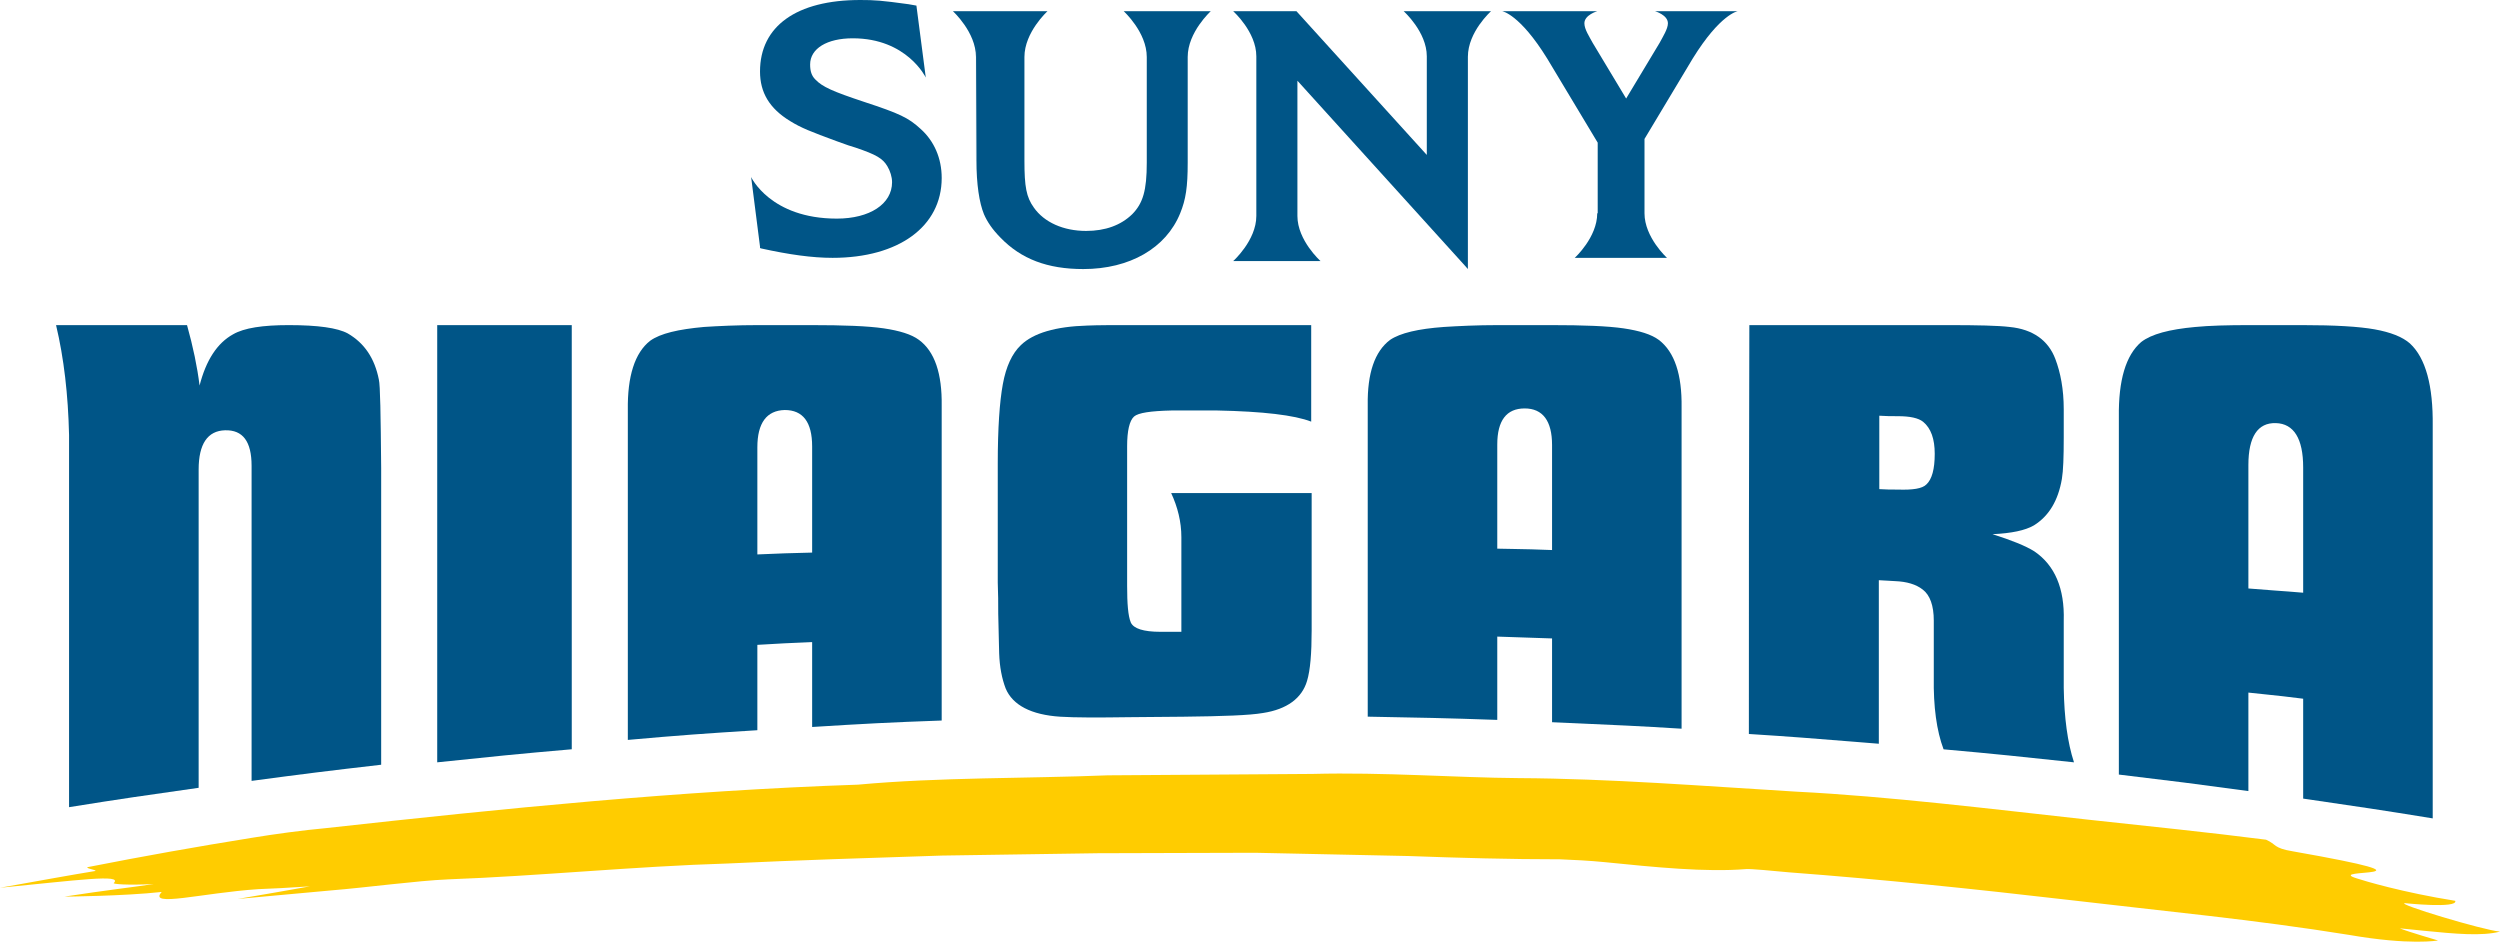 <svg width="175" height="66" viewBox="0 0 175 66" fill="none" xmlns="http://www.w3.org/2000/svg">
<path d="M3.924 22.758H13.092C13.515 24.276 13.807 25.664 13.97 26.988C14.425 25.212 15.205 24.017 16.311 23.404C17.091 22.952 18.391 22.758 20.212 22.758C22.26 22.758 23.626 22.952 24.341 23.339C25.511 24.017 26.227 25.083 26.519 26.568C26.617 26.956 26.649 29.022 26.682 32.768C26.682 41.067 26.682 45.233 26.682 53.531C23.04 53.951 21.22 54.177 17.611 54.662C17.611 45.846 17.611 41.422 17.611 32.607C17.611 30.895 16.993 30.088 15.758 30.12C14.523 30.152 13.905 31.089 13.905 32.865V55.146C10.264 55.663 8.443 55.921 4.834 56.502V30.443C4.769 27.634 4.477 25.083 3.924 22.758" fill="#005587"/>
<path d="M30.605 22.758H40.023C40.023 34.647 40.023 40.592 40.023 52.449C36.242 52.775 34.352 52.971 30.605 53.363C30.605 41.114 30.605 35.007 30.605 22.758" fill="#005587"/>
<path fill-rule="evenodd" clip-rule="evenodd" d="M53.015 51.115V45.14C54.511 45.045 55.29 45.013 56.757 44.95L56.85 44.947V50.889C60.458 50.663 62.278 50.566 65.918 50.437V28.41C65.951 26.149 65.43 24.599 64.325 23.791C63.805 23.404 62.96 23.145 61.855 22.984C60.75 22.822 59.06 22.758 56.785 22.758H53.08C51.585 22.758 50.285 22.822 49.278 22.887C47.49 23.049 46.223 23.339 45.508 23.856C44.435 24.696 43.915 26.343 43.948 28.701V51.794C47.555 51.471 49.375 51.342 53.015 51.115ZM56.85 31.252V38.681C55.323 38.713 54.543 38.745 53.015 38.81V31.317C53.015 29.605 53.665 28.733 54.933 28.701C56.2 28.701 56.85 29.54 56.85 31.252Z" fill="#005587"/>
<path d="M91.816 34.515V44.129C91.816 45.721 91.719 46.922 91.492 47.669C91.135 48.871 90.096 49.651 88.408 49.91C87.467 50.073 85.617 50.138 82.826 50.17C81.3 50.17 80.554 50.203 79.028 50.203C76.886 50.235 75.263 50.235 74.225 50.17C72.18 50.04 70.882 49.358 70.395 48.189C70.135 47.507 69.973 46.695 69.941 45.721C69.908 44.616 69.908 44.064 69.876 42.96C69.876 42.083 69.876 41.661 69.843 40.784C69.843 37.471 69.843 35.782 69.843 32.469C69.843 29.968 69.973 28.117 70.2 26.883C70.427 25.648 70.849 24.739 71.466 24.154C72.342 23.31 73.9 22.855 76.107 22.79C76.854 22.758 77.828 22.758 78.996 22.758H91.784V29.514C90.615 29.059 88.408 28.799 85.195 28.734C83.929 28.734 83.28 28.734 82.014 28.734C80.554 28.767 79.678 28.896 79.385 29.156C79.061 29.449 78.899 30.163 78.899 31.235V41.011C78.899 42.245 78.964 43.122 79.158 43.577C79.353 43.999 80.035 44.227 81.236 44.227C81.82 44.227 82.112 44.227 82.696 44.227V37.601C82.696 36.529 82.436 35.49 81.982 34.515C85.942 34.515 87.889 34.515 91.816 34.515" fill="#005587"/>
<path fill-rule="evenodd" clip-rule="evenodd" d="M104.809 50.393V44.562C105.58 44.594 106.153 44.61 106.72 44.626C107.299 44.642 107.872 44.659 108.644 44.691V50.555C109.312 50.585 109.919 50.612 110.487 50.637C112.988 50.747 114.745 50.824 117.711 51.009V28.525C117.744 26.224 117.224 24.637 116.119 23.795C115.599 23.406 114.754 23.147 113.649 22.985C112.544 22.823 110.854 22.758 108.579 22.758H104.874C103.379 22.758 102.079 22.823 101.071 22.887C99.284 23.017 98.016 23.309 97.301 23.795C96.229 24.605 95.709 26.127 95.741 28.363V50.167L95.79 50.167C99.365 50.232 101.185 50.264 104.809 50.393ZM105.913 38.427C105.58 38.421 105.222 38.415 104.809 38.406V31.116C104.809 29.432 105.459 28.59 106.726 28.59C107.994 28.59 108.644 29.464 108.644 31.149V38.503C107.529 38.456 106.813 38.443 105.913 38.427Z" fill="#005587"/>
<path fill-rule="evenodd" clip-rule="evenodd" d="M136.376 22.758H122.454C122.421 34.206 122.421 39.931 122.421 51.379C125.381 51.565 127.141 51.708 129.682 51.914C130.248 51.96 130.853 52.009 131.518 52.062V40.614C131.746 40.63 131.917 40.638 132.089 40.646C132.26 40.654 132.431 40.662 132.659 40.679C133.474 40.711 134.126 40.906 134.583 41.264C135.104 41.654 135.365 42.403 135.365 43.443V47.411C135.333 49.46 135.561 51.151 136.05 52.453C139.702 52.778 141.527 52.973 145.179 53.363L145.179 53.363C144.723 51.965 144.495 50.241 144.462 48.159V43.443C144.527 41.199 143.842 39.573 142.408 38.597C141.788 38.207 140.81 37.817 139.473 37.394C140.81 37.329 141.756 37.134 142.375 36.776C143.419 36.125 144.071 35.052 144.332 33.523C144.429 32.938 144.462 31.995 144.462 30.629V28.645C144.462 27.246 144.234 26.075 143.875 25.132C143.386 23.831 142.31 23.05 140.68 22.888C139.865 22.79 138.43 22.758 136.376 22.758ZM132.855 34.271C132.333 34.271 132.072 34.271 131.551 34.239V29.1C132.072 29.133 132.333 29.133 132.855 29.133C133.702 29.133 134.289 29.263 134.615 29.523C135.17 29.978 135.431 30.726 135.431 31.767C135.431 32.84 135.235 33.556 134.844 33.914C134.55 34.206 133.898 34.304 132.855 34.271Z" fill="#005587"/>
<path fill-rule="evenodd" clip-rule="evenodd" d="M157.387 55.374V48.481C157.817 48.528 158.187 48.566 158.531 48.602C159.412 48.694 160.124 48.768 161.222 48.91V55.902L161.612 55.959C164.966 56.449 166.784 56.715 170.29 57.287V29.815C170.323 27.012 169.803 25.066 168.698 24.044C168.177 23.582 167.332 23.253 166.227 23.055C165.122 22.857 163.432 22.758 161.157 22.758H157.452C155.957 22.758 154.657 22.791 153.65 22.89C151.862 23.055 150.595 23.384 149.88 23.945C148.807 24.869 148.287 26.616 148.32 29.189V54.22C151.927 54.649 153.747 54.88 157.387 55.374ZM159.305 41.342C158.728 41.3 158.151 41.259 157.387 41.193V32.553C157.387 30.574 158.037 29.584 159.305 29.617C160.572 29.651 161.222 30.706 161.222 32.718V41.49C160.459 41.424 159.882 41.383 159.305 41.342Z" fill="#005587"/>
<path d="M60.478 7.128C58.315 6.409 57.561 6.082 57.069 5.559C56.807 5.297 56.709 4.97 56.709 4.512C56.709 3.401 57.889 2.681 59.691 2.681C63.494 2.681 64.805 5.428 64.805 5.428L64.149 0.392L63.592 0.294C61.691 0.033 61.232 0 60.216 0C55.758 0 53.201 1.831 53.201 5.003C53.201 6.474 53.857 7.586 55.299 8.469C56.086 8.959 56.774 9.221 58.544 9.875C59.233 10.136 59.659 10.267 59.888 10.333C61.33 10.823 61.789 11.085 62.117 11.64C62.314 11.967 62.445 12.393 62.445 12.752C62.445 14.289 60.871 15.303 58.577 15.303C53.922 15.303 52.579 12.393 52.579 12.393L53.201 17.265V17.363L53.3 17.395C55.234 17.82 56.84 18.049 58.282 18.049C62.904 18.049 65.919 15.859 65.919 12.458C65.919 11.085 65.395 9.875 64.444 9.025C63.592 8.24 62.969 7.946 60.478 7.128" fill="#005587"/>
<path d="M111.806 14.928C111.806 16.619 110.232 18.049 110.232 18.049H116.689C116.689 18.049 115.115 16.619 115.115 14.928V9.726L118.488 4.101C120.416 0.98 121.637 0.785 121.637 0.785H115.854C115.854 0.785 116.754 1.045 116.754 1.63C116.754 2.02 116.4 2.573 116.175 2.996L113.83 6.897L111.485 2.996C111.26 2.573 110.907 2.053 110.907 1.63C110.907 1.045 111.806 0.785 111.806 0.785H105.157C105.157 0.785 106.377 0.98 108.305 4.101L111.839 9.986V14.928H111.806Z" fill="#005587"/>
<path d="M68.318 11.394V3.988C68.318 2.253 66.704 0.785 66.704 0.785H73.324C73.324 0.785 71.71 2.253 71.71 3.988V11.261C71.71 13.062 71.842 13.796 72.369 14.53C73.094 15.564 74.444 16.165 76.025 16.165C77.376 16.165 78.463 15.765 79.253 14.997C80.01 14.23 80.274 13.329 80.274 11.394V3.988C80.274 2.253 78.66 0.785 78.66 0.785H84.753C84.753 0.785 83.139 2.253 83.139 3.988V11.394C83.139 13.096 83.008 13.963 82.612 14.931C81.624 17.366 79.088 18.834 75.828 18.834C73.324 18.834 71.48 18.133 70.031 16.632C69.471 16.065 69.109 15.531 68.878 14.997C68.549 14.197 68.351 12.895 68.351 11.227V2.92" fill="#005587"/>
<path d="M102.752 3.974V18.834L102.521 18.571L90.819 5.65V15.119C90.819 16.828 92.438 18.275 92.438 18.275H86.323C86.323 18.275 87.943 16.828 87.943 15.119V3.941C87.943 2.231 86.323 0.785 86.323 0.785H90.752L99.876 10.845V3.941C99.876 2.231 98.257 0.785 98.257 0.785H104.372C104.372 0.785 102.752 2.231 102.752 3.974" fill="#005587"/>
<path d="M168.345 63.221C167.659 63.253 173.826 65.115 175 65.213C173.728 65.54 171.901 65.376 169.617 65.148C169.193 65.115 168.769 65.05 167.986 64.984C168.54 65.213 170.661 65.833 170.661 65.833C170.661 65.833 168.736 66.193 164.43 65.442C157.741 64.364 151.412 63.776 144.789 62.992C138.297 62.241 131.772 61.555 125.247 61.065C124.203 60.967 122.507 60.804 122.213 60.837C119.407 61.065 115.851 60.706 112.295 60.347C111.316 60.249 110.076 60.184 109.196 60.151C105.705 60.151 102.149 60.053 98.593 59.922C95.036 59.857 91.415 59.759 87.859 59.694C84.205 59.694 80.518 59.726 76.832 59.726C73.178 59.792 69.622 59.824 65.935 59.89C60.878 60.053 55.723 60.216 50.928 60.445C44.468 60.641 37.617 61.327 31.385 61.555C29.134 61.653 25.839 62.11 23.066 62.339C21.369 62.502 19.412 62.666 16.639 62.927C18.792 62.568 19.836 62.372 21.696 62.045C20.162 62.143 19.086 62.208 18.074 62.241C14.159 62.502 10.309 63.547 11.321 62.437C8.646 62.731 4.502 62.764 4.502 62.764C7.471 62.306 9.265 62.11 10.766 61.882C8.874 61.98 7.895 61.882 7.96 61.816C8.646 61.163 5.383 61.62 0 62.143C2.936 61.62 4.894 61.261 6.688 60.967C6.688 60.869 6.133 60.837 6.101 60.706C10.081 59.922 13.768 59.269 17.617 58.649C19.216 58.387 21.108 58.126 22.87 57.963C35.267 56.591 47.567 55.35 60.062 54.926C65.739 54.403 71.873 54.501 77.549 54.273C82.574 54.24 86.88 54.207 91.872 54.175C96.863 54.044 101.92 54.436 106.292 54.468C112.686 54.501 119.244 55.024 125.736 55.416C132.196 55.742 139.341 56.624 146.16 57.375C150.368 57.832 154.544 58.257 158.622 58.779C159.373 59.106 159.112 59.367 160.515 59.596C171.999 61.62 162.505 60.739 164.984 61.49C165.474 61.653 168.181 62.47 171.868 63.057C172.064 63.613 168.345 63.221 168.345 63.221" fill="#FFCC00"/>
</svg>

